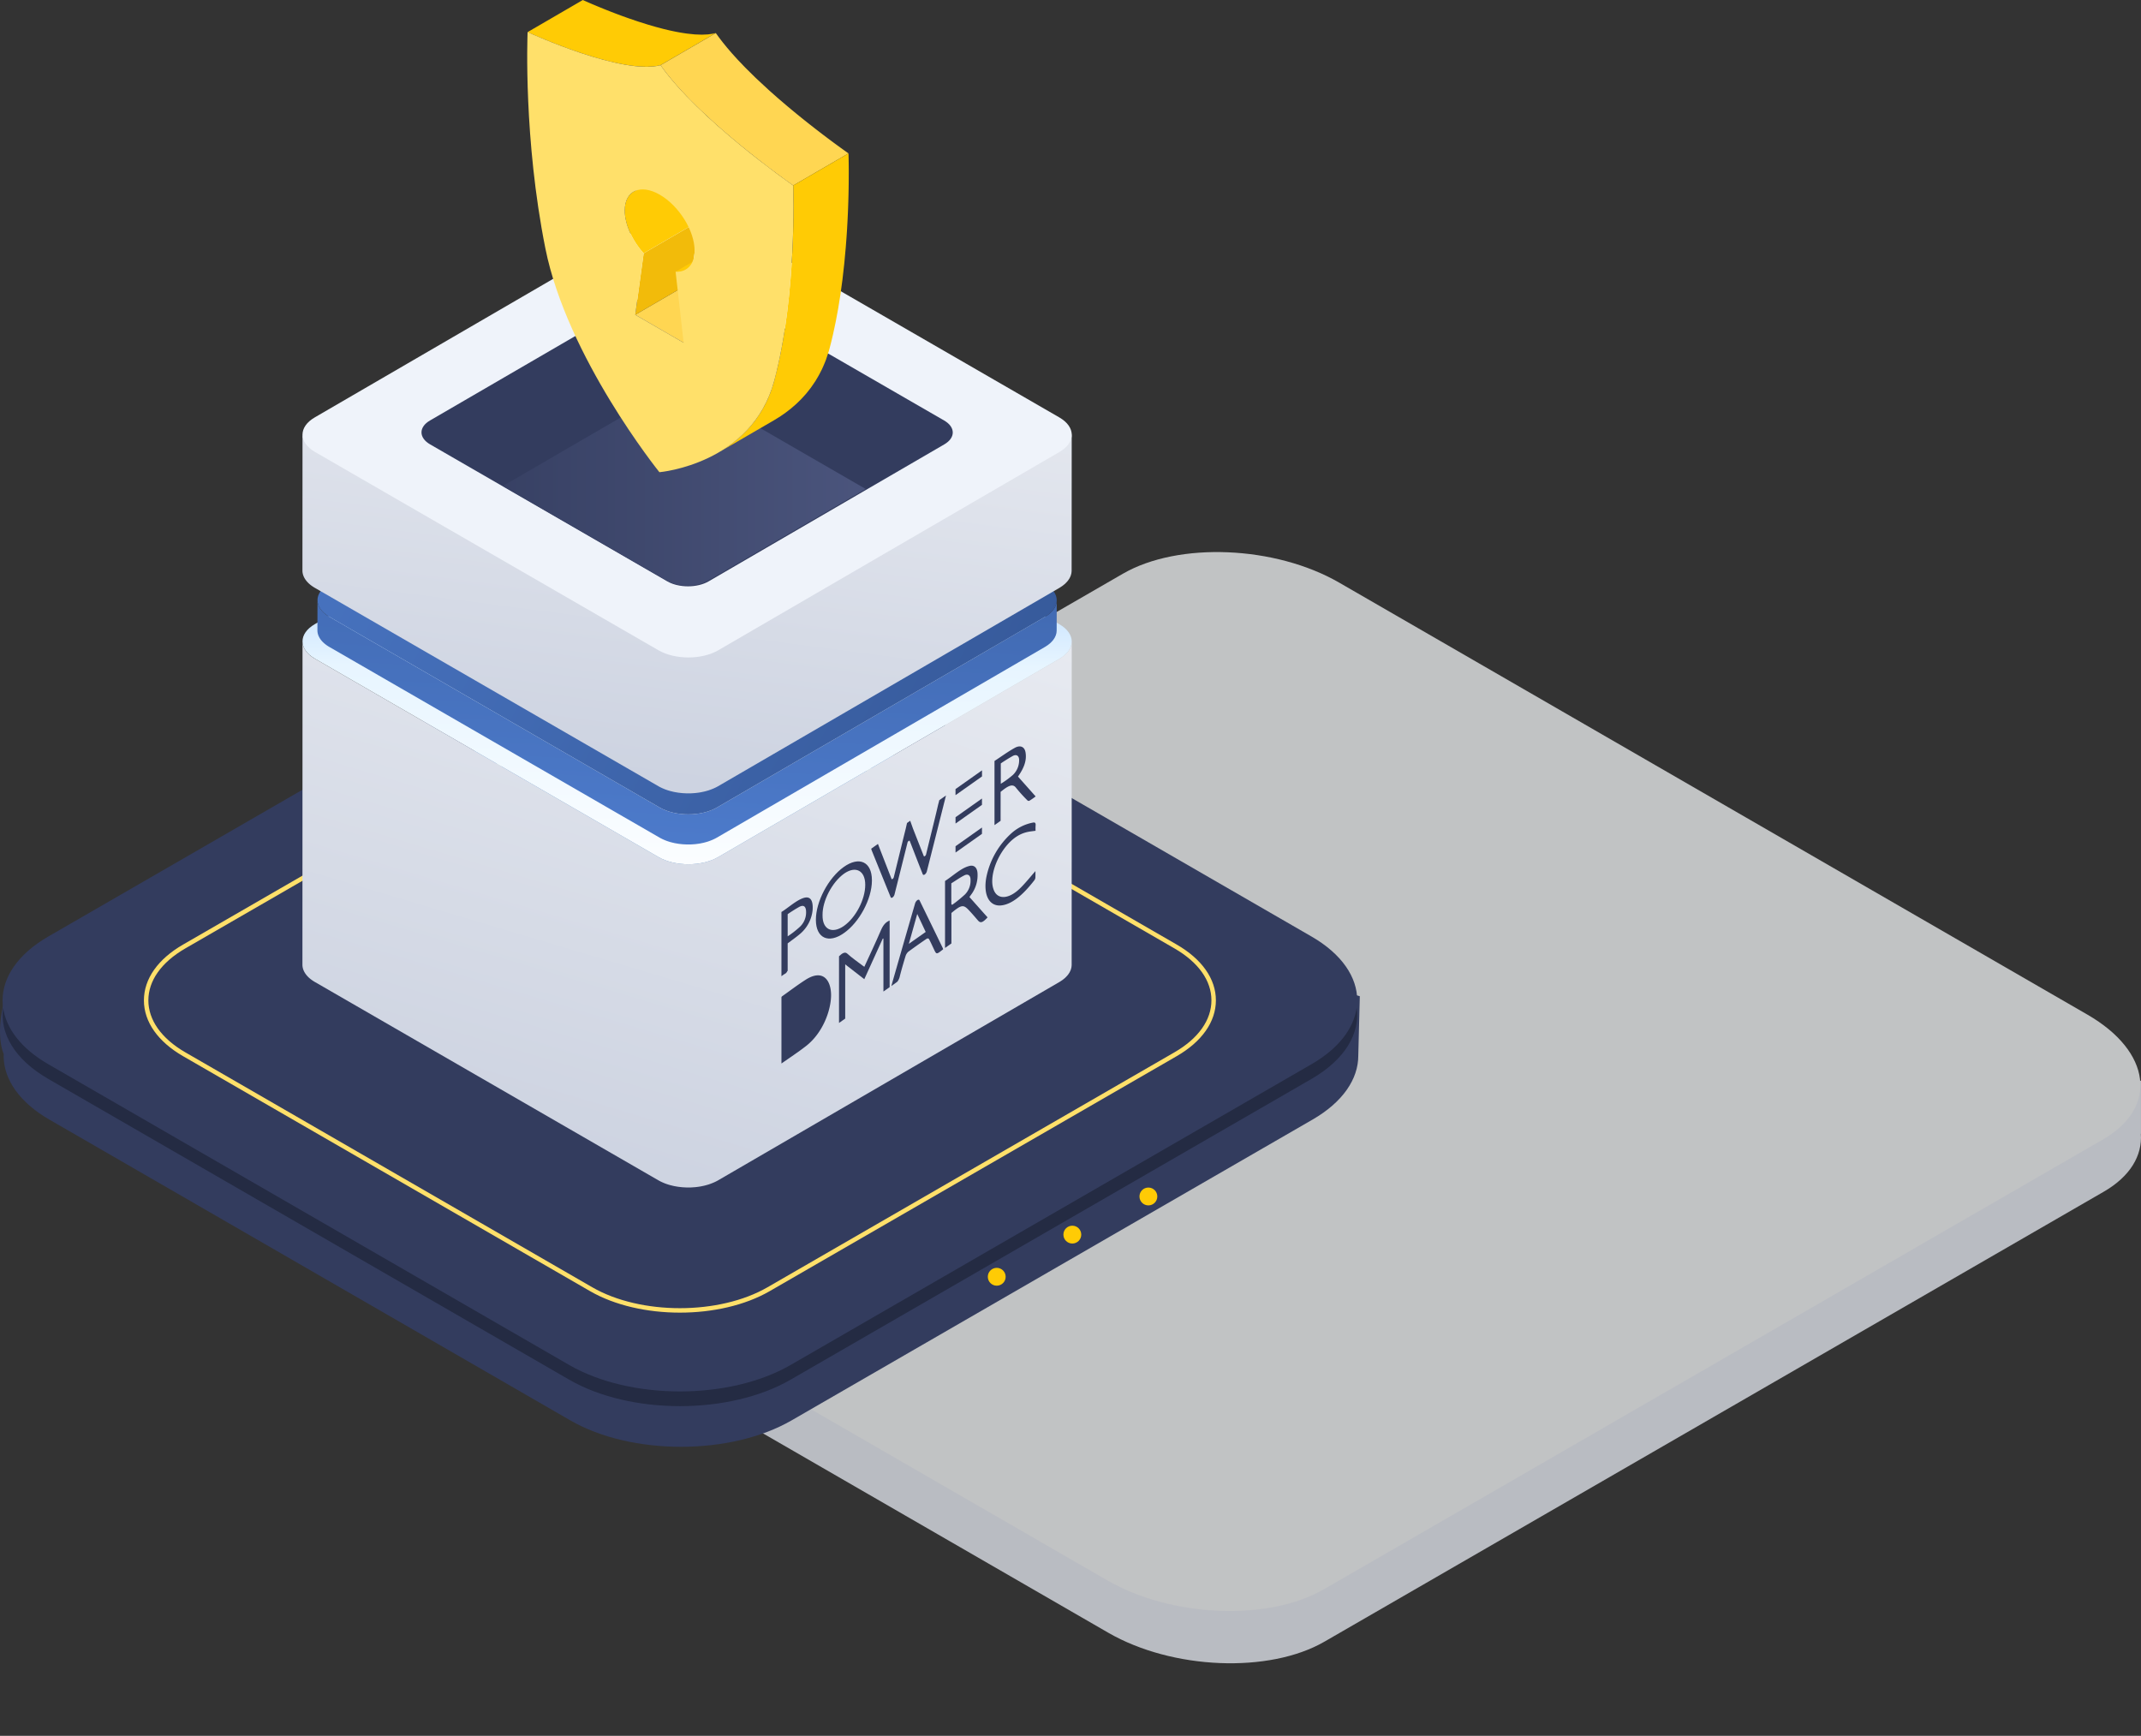 <svg xmlns="http://www.w3.org/2000/svg" xmlns:xlink="http://www.w3.org/1999/xlink" width="960" height="778.295" viewBox="0 0 960 778.295">
  <rect x="0" y="0" width="960" height="778.295" fill="#333333" stroke="none"/>
  <defs>
    <linearGradient id="linear-gradient" x1="-1.475" y1="5.412" x2="-1.474" y2="5.413" gradientUnits="objectBoundingBox">
      <stop offset="0" stop-color="#333c5e"/>
      <stop offset="1" stop-color="#4f5982"/>
    </linearGradient>
    <linearGradient id="linear-gradient-2" x1="-3.58" y1="4.635" x2="-3.58" y2="4.63" gradientUnits="objectBoundingBox">
      <stop offset="0" stop-color="#ffcb05"/>
      <stop offset="0.763" stop-color="#ffdb50" stop-opacity="0.004"/>
      <stop offset="1" stop-color="#ffdb50" stop-opacity="0"/>
    </linearGradient>
    <linearGradient id="linear-gradient-3" x1="1.081" y1="-1.079" x2="0.105" y2="1.237" gradientUnits="objectBoundingBox">
      <stop offset="0" stop-color="#fff"/>
      <stop offset="1" stop-color="#c5ccdc"/>
    </linearGradient>
    <linearGradient id="linear-gradient-4" x1="0.496" y1="1.079" x2="0.502" y2="0.116" gradientUnits="objectBoundingBox">
      <stop offset="0" stop-color="#fff"/>
      <stop offset="0.545" stop-color="#e7f5ff"/>
      <stop offset="1" stop-color="#8bbfff"/>
    </linearGradient>
    <linearGradient id="linear-gradient-5" x1="0.866" y1="-1.794" x2="0.25" y2="1.343" gradientUnits="objectBoundingBox">
      <stop offset="0" stop-color="#30508c"/>
      <stop offset="1" stop-color="#5080d3"/>
    </linearGradient>
    <linearGradient id="linear-gradient-6" x1="1.36" y1="0.766" x2="-0.517" y2="0.185" xlink:href="#linear-gradient-5"/>
    <linearGradient id="linear-gradient-7" x1="0.945" y1="-1.398" x2="0.197" y2="1.285" xlink:href="#linear-gradient-3"/>
    <clipPath id="clip-path">
      <path id="Path_16695" data-name="Path 16695" d="M645.669,136.233c5.12,2.956,5.147,7.746.06,10.7L540.035,208.357c-5.087,2.957-13.355,2.957-18.475,0L415.167,146.931c-5.12-2.956-5.148-7.745-.06-10.7L520.8,74.807c5.087-2.956,13.356-2.956,18.476,0Z" fill="none"/>
    </clipPath>
    <linearGradient id="linear-gradient-8" x1="0" y1="0.5" x2="1" y2="0.5" xlink:href="#linear-gradient"/>
  </defs>
  <g id="Group_3565" data-name="Group 3565" transform="translate(-106.617 52)">
    <g id="Group_2678" data-name="Group 2678" transform="translate(-116)">
      <g id="Group_2593" data-name="Group 2593" transform="translate(-54.135 -38)" opacity="0.71">
        <path id="Path_7236" data-name="Path 7236" d="M413.479,424.421h173.3l192.914-111.38c24.843-14.344,68.243-12.544,96.932,4.018l185.954,107.362h173.213v23.813h-.055c.707,9.707-4.707,19.077-16.646,25.97L869.652,675.952c-24.843,14.344-68.245,12.544-96.934-4.019l-335.507-193.7c-14.9-8.606-22.839-19.5-23.6-30h-.127Z" transform="translate(0.954 46.125)" fill="#f0f4fc"/>
        <path id="Path_7237" data-name="Path 7237" d="M869.258,637.313,1218.7,435.566c24.843-14.344,21.729-39.4-6.959-55.962L876.231,185.9c-28.689-16.564-72.088-18.363-96.934-4.018L429.857,383.627c-24.843,14.345-21.729,39.4,6.96,55.962l335.507,193.7C801.014,649.856,844.412,651.655,869.258,637.313Z" transform="translate(1 61.33)" fill="#fbfdff"/>
      </g>
      <g id="Group_2668" data-name="Group 2668">
        <path id="Path_15571" data-name="Path 15571" d="M224.244,420.512s-3.66-7.581,0-22.848,14.641-8.152,14.641-8.152C243.022,414.5,272.423,400.879,297,404.3l167.383,97.884,73.039,26.372L770.581,408.232l-5.386-3.113c19.924-9.309,31.343-3.008,42.125-22.428l15.693,9.356,9.328,2.628-.685,26.678h0c0,10.372-6.84,20.744-20.51,28.636L577.552,584.862c-27.349,15.786-71.855,15.786-99.207,0l-233.59-134.87c-13.448-7.763-20.287-17.929-20.5-28.124-.01-.456.009-.913.028-1.37Z" fill="url(#linear-gradient)"/>
        <g id="Group_2594" data-name="Group 2594">
          <g id="Group_1918" data-name="Group 1918">
            <g id="Group_1915" data-name="Group 1915">
              <path id="Path_14505" data-name="Path 14505" d="M577.078,560.035,810.667,425.166c27.351-15.8,27.351-41.487,0-57.273L577.078,233.023c-27.34-15.786-71.847-15.786-99.2.009L244.286,367.892c-27.351,15.8-27.351,41.487-.009,57.273l233.59,134.87C505.222,575.821,549.728,575.821,577.078,560.035Z" fill="#333c5e"/>
              <g id="Group_2670" data-name="Group 2670">
                <path id="Path_14870" data-name="Path 14870" d="M703.389,502.449l384.87,223.413L703.389,502.449l.251-.433L1088.507,725.43l-.5.865L703.138,502.881Z" fill="url(#linear-gradient-2)"/>
              </g>
              <circle id="Ellipse_1625" data-name="Ellipse 1625" cx="4" cy="4" r="4" transform="translate(665.541 516.462)" fill="#ffcb05"/>
              <circle id="Ellipse_1626" data-name="Ellipse 1626" cx="4" cy="4" r="4" transform="translate(699.437 497.562)" fill="#ffcb05"/>
              <circle id="Ellipse_1627" data-name="Ellipse 1627" cx="4" cy="4" r="4" transform="translate(733.541 480.462)" fill="#ffcb05"/>
            </g>
            <g id="Group_1916" data-name="Group 1916">
              <path id="Path_14506" data-name="Path 14506" d="M527.476,535.546c14.4,0,28.8-3.169,39.772-9.505L749.755,420.675c10.987-6.346,17.044-14.919,17.053-24.145s-6.066-17.8-17.053-24.145l-182.5-105.367c-21.927-12.655-57.608-12.673-79.553,0L305.2,372.385c-11,6.346-17.054,14.919-17.054,24.145s6.057,17.8,17.044,24.154l182.5,105.357C498.663,532.377,513.07,535.546,527.476,535.546Z" fill="none" stroke="#ffe06a" stroke-width="2"/>
            </g>
            <g id="Group_1917" data-name="Group 1917">
              <path id="Path_14507" data-name="Path 14507" d="M244.281,425.165l233.591,134.87c27.351,15.786,71.856,15.786,99.206,0l233.593-134.87c12.226-7.064,18.964-16.094,20.268-25.347,1.6,11.443-5.144,23.2-20.268,31.945L577.081,566.624c-27.35,15.795-71.856,15.795-99.206,0L244.281,431.765c-15.124-8.732-21.863-20.492-20.259-31.935C225.317,409.072,232.064,418.112,244.281,425.165Z" fill="#242b43"/>
            </g>
          </g>
        </g>
      </g>
    </g>
    <g id="Group_3564" data-name="Group 3564" transform="translate(-116)">
      <g id="Group_3556" data-name="Group 3556">
        <g id="Group_3541" data-name="Group 3541" opacity="0.54" style="mix-blend-mode: multiply;isolation: isolate">
          <g id="Group_3540" data-name="Group 3540">
            <path id="Path_16686" data-name="Path 16686" d="M689.741,363.746c7.147,4.3,7.175,11.243.063,15.521L542.023,468.151c-7.112,4.278-18.663,4.262-25.81-.035l-148.5-89.29c-7.147-4.3-7.175-11.243-.063-15.521L515.429,191.42c7.112-4.277,18.663-4.261,25.81.036Z" fill="#5caeff"/>
          </g>
        </g>
        <g id="Group_3544" data-name="Group 3544">
          <g id="Group_3543" data-name="Group 3543" style="isolation: isolate">
            <path id="Path_16687" data-name="Path 16687" d="M703.128,236.216c-.018.2-.032.4-.068.6-.03.163-.079.323-.122.485-.049.188-.095.377-.161.564-.055.154-.129.308-.2.462-.086.2-.172.394-.276.588-.076.141-.167.28-.254.42-.137.222-.282.443-.444.66-.1.128-.2.255-.306.382a10.8,10.8,0,0,1-.8.861c-.106.1-.2.208-.315.309-.18.163-.382.32-.579.478-.175.14-.343.283-.531.42-.214.155-.45.3-.681.454s-.463.313-.719.462L544.644,332.288a19.364,19.364,0,0,1-1.786.9c-.177.08-.358.155-.539.231q-.726.3-1.488.564c-.181.061-.359.128-.543.186-.319.1-.647.189-.974.278-.247.067-.492.14-.744.2-.343.083-.693.152-1.043.223-.239.048-.475.1-.717.146-.707.125-1.426.223-2.15.3-.222.024-.447.037-.671.056-.425.036-.851.067-1.279.085-.272.012-.545.018-.818.023q-.519.011-1.038.005c-.288,0-.576-.013-.864-.024-.32-.013-.641-.029-.96-.051-.292-.021-.583-.045-.873-.074q-.474-.045-.945-.105-.424-.054-.846-.119-.5-.08-1-.174c-.264-.051-.527-.1-.788-.16-.395-.087-.785-.185-1.171-.287-.218-.058-.437-.112-.651-.175-.7-.2-1.374-.43-2.031-.686-.091-.035-.176-.076-.266-.112a20.6,20.6,0,0,1-2.567-1.231L363.848,243.351c-3.73-2.154-5.594-4.98-5.586-7.8l-.039,144.941c-.008,2.822,1.855,5.648,5.585,7.8l154.045,88.937a20.435,20.435,0,0,0,2.565,1.23c.058.024.107.057.166.08.033.013.07.022.1.035.656.256,1.335.482,2.029.685.057.016.108.04.165.056.159.045.325.076.486.119.387.1.776.2,1.171.287.107.024.209.055.316.077.155.033.316.053.473.083.331.063.662.121,1,.173.135.021.268.051.4.071s.3.03.443.049c.314.04.628.075.944.106.151.014.3.037.451.05s.282.013.422.023c.32.022.64.038.961.051.16.006.319.021.479.026.128,0,.256,0,.384,0,.346.005.692,0,1.038-.005.172,0,.343,0,.515,0,.1,0,.2-.016.3-.021.428-.018.853-.049,1.279-.085.17-.014.343-.017.513-.034.053-.005.1-.017.157-.022q1.087-.114,2.151-.3c.034-.006.07-.008.1-.014.207-.037.406-.089.611-.131.35-.07.7-.14,1.045-.223.251-.061.494-.132.742-.2.328-.089.656-.177.976-.278.068-.022.14-.038.207-.059.116-.038.221-.088.335-.127q.762-.26,1.487-.564c.182-.076.364-.15.542-.231a19.589,19.589,0,0,0,1.784-.9L697.637,388.3l.231-.137c.174-.105.322-.218.488-.326.231-.15.466-.3.68-.453.188-.137.356-.279.531-.42.2-.158.4-.315.579-.478.037-.033.083-.064.119-.1.074-.069.126-.143.2-.212a10.968,10.968,0,0,0,.8-.861c.054-.065.125-.125.176-.189s.082-.129.13-.192c.162-.218.307-.439.444-.661.058-.093.134-.183.187-.277.027-.048.042-.1.067-.143.1-.2.19-.391.276-.588.05-.115.117-.228.161-.345.015-.039.02-.078.034-.117.066-.187.112-.376.162-.565.033-.127.084-.254.109-.382.007-.034.006-.068.012-.1.036-.2.05-.4.068-.6.012-.129.041-.258.044-.388,0-.055,0-.11,0-.166l.04-144.941C703.174,235.847,703.145,236.031,703.128,236.216Z" fill="url(#linear-gradient-3)"/>
            <g id="Group_3542" data-name="Group 3542">
              <path id="Path_16688" data-name="Path 16688" d="M697.589,227.861c7.414,4.28,7.453,11.215.087,15.5L544.644,332.289c-7.366,4.28-19.338,4.28-26.751,0L363.848,243.351c-7.413-4.28-7.453-11.215-.087-15.495l153.032-88.933c7.366-4.28,19.338-4.28,26.751,0Z" fill="url(#linear-gradient-4)"/>
            </g>
          </g>
        </g>
        <g id="Group_3548" data-name="Group 3548">
          <g id="Group_3547" data-name="Group 3547">
            <g id="Group_3546" data-name="Group 3546" style="isolation: isolate">
              <path id="Path_16689" data-name="Path 16689" d="M696.41,217.723c-.017.191-.03.382-.065.572-.029.156-.076.31-.117.466-.047.181-.091.362-.155.542-.053.148-.123.3-.188.444-.082.189-.164.378-.265.566-.073.135-.16.268-.243.4-.132.213-.271.425-.428.634-.092.123-.192.245-.293.367a10.353,10.353,0,0,1-.77.827c-.1.1-.2.2-.3.3-.173.156-.367.307-.556.459-.168.135-.33.272-.511.4-.206.15-.432.292-.654.437s-.445.3-.691.444L544.1,310.053c-.545.316-1.124.6-1.716.868-.17.076-.345.148-.518.221q-.7.293-1.431.542c-.174.059-.345.123-.521.179-.307.1-.622.181-.936.267-.238.064-.474.134-.716.192-.329.08-.666.147-1,.215-.229.046-.456.1-.689.139-.68.121-1.37.215-2.066.288-.214.023-.43.036-.645.054-.408.034-.818.064-1.229.082-.262.011-.524.017-.786.022-.333.006-.666.009-1,.005-.277,0-.554-.013-.83-.023-.308-.013-.616-.028-.923-.05-.28-.019-.56-.043-.839-.07-.3-.03-.606-.063-.908-.1-.272-.034-.543-.073-.813-.114-.322-.05-.642-.107-.96-.167-.254-.049-.507-.1-.758-.154-.38-.083-.754-.177-1.125-.275-.209-.056-.419-.108-.625-.169-.668-.195-1.321-.413-1.953-.659-.087-.034-.169-.073-.255-.108a19.837,19.837,0,0,1-2.467-1.183L370.348,224.58c-3.585-2.07-5.376-4.786-5.368-7.5l-.038,13.5c-.008,2.711,1.783,5.427,5.368,7.5l148.044,85.473a19.742,19.742,0,0,0,2.465,1.182c.055.022.1.054.159.077.032.012.067.021.1.033.631.246,1.283.464,1.95.658.054.016.1.039.158.054.153.044.313.074.468.115.371.1.745.192,1.125.275.1.023.2.054.3.075.149.031.3.05.454.079.318.061.637.116.959.167.13.02.257.049.388.067s.285.03.426.048c.3.038.6.072.908.1.145.014.288.036.433.049s.271.012.406.021c.307.022.614.038.923.05.154.006.307.02.461.024.123,0,.246,0,.368,0,.333.005.666,0,1,0,.164,0,.329,0,.494,0,.1,0,.194-.015.292-.02.411-.018.82-.047,1.229-.082.164-.013.33-.016.494-.033.051,0,.1-.015.151-.021.7-.072,1.386-.167,2.066-.287.033-.007.068-.008.1-.015.2-.035.39-.085.586-.125.337-.068.674-.135,1.005-.215.241-.058.475-.127.713-.191.315-.086.63-.171.938-.268.065-.021.134-.036.2-.057.111-.036.212-.085.322-.122q.732-.249,1.429-.541c.175-.074.349-.145.521-.223a18.827,18.827,0,0,0,1.714-.867l147.071-85.468c.075-.043.149-.087.222-.131.167-.1.31-.21.469-.313.222-.145.449-.287.654-.437.181-.131.342-.268.51-.4.19-.152.383-.3.557-.459.036-.032.079-.062.114-.094.071-.066.121-.137.189-.2a10.338,10.338,0,0,0,.77-.827c.051-.062.119-.119.168-.182s.079-.123.125-.184c.156-.21.295-.422.427-.635.056-.09.129-.176.18-.267.025-.045.04-.092.064-.137.1-.187.183-.376.265-.565.048-.111.113-.219.155-.331.014-.037.019-.075.032-.113.064-.18.109-.361.156-.542.032-.123.081-.245.106-.368.006-.032.005-.065.011-.1.035-.19.048-.381.065-.572.011-.124.039-.248.043-.372,0-.053,0-.107,0-.16l.038-13.5C696.455,217.369,696.426,217.546,696.41,217.723Z" fill="url(#linear-gradient-5)"/>
              <g id="Group_3545" data-name="Group 3545">
                <path id="Path_16690" data-name="Path 16690" d="M691.087,209.693c7.125,4.114,7.162,10.778.084,14.892L544.1,310.053c-7.079,4.113-18.584,4.113-25.709,0L370.348,224.58c-7.124-4.113-7.162-10.778-.083-14.891l147.07-85.469c7.078-4.113,18.584-4.113,25.709,0Z" fill="url(#linear-gradient-6)"/>
              </g>
            </g>
          </g>
        </g>
        <g id="Group_3555" data-name="Group 3555">
          <g id="Group_3554" data-name="Group 3554">
            <g id="Group_3553" data-name="Group 3553" style="isolation: isolate">
              <path id="Path_16691" data-name="Path 16691" d="M703.128,142.5c-.018.2-.032.4-.068.6-.03.163-.079.323-.122.485-.049.188-.095.377-.161.564-.055.155-.129.308-.2.462-.086.2-.172.394-.276.589-.076.14-.167.279-.254.419-.137.222-.282.443-.444.66-.1.129-.2.255-.306.382a10.633,10.633,0,0,1-.8.861c-.106.1-.2.208-.315.309-.18.163-.382.32-.579.478-.175.141-.343.283-.531.42-.214.155-.45.3-.681.454s-.463.313-.719.462L544.644,238.576a19.881,19.881,0,0,1-1.786.9c-.177.079-.358.154-.539.23q-.726.3-1.488.564c-.181.062-.359.128-.543.186-.319.1-.647.189-.974.278-.247.067-.492.14-.744.2-.343.084-.693.153-1.043.223-.239.049-.475.1-.717.146-.707.125-1.426.223-2.15.3-.222.024-.447.038-.671.057-.425.035-.851.066-1.279.084-.272.012-.545.018-.818.023q-.519.011-1.038.005-.432-.006-.864-.024c-.32-.013-.641-.029-.96-.051-.292-.02-.583-.045-.873-.073q-.474-.047-.945-.106-.424-.054-.846-.119c-.335-.052-.668-.111-1-.174-.264-.051-.527-.1-.788-.16-.395-.086-.785-.184-1.171-.287-.218-.057-.437-.112-.651-.175-.7-.2-1.374-.43-2.031-.686-.091-.034-.176-.076-.266-.112a20.467,20.467,0,0,1-2.567-1.231L363.848,149.638c-3.73-2.154-5.594-4.98-5.586-7.8l-.039,61.941c-.008,2.821,1.855,5.647,5.585,7.8l154.045,88.937a20.43,20.43,0,0,0,2.565,1.23c.058.024.107.057.166.08.033.013.07.022.1.035.656.256,1.335.483,2.029.685.057.017.108.04.165.056.159.045.325.076.486.119.387.1.776.2,1.171.287.107.024.209.056.316.077.155.033.316.053.473.083.331.063.662.121,1,.173.135.021.268.052.4.071s.3.031.443.049c.314.04.628.075.944.106.151.014.3.038.451.05s.282.013.422.023q.48.033.961.051c.16.007.319.022.479.026.128,0,.256,0,.384,0,.346.005.692,0,1.038-.005.172,0,.343,0,.515,0,.1,0,.2-.016.3-.021.428-.018.853-.049,1.279-.084.17-.015.343-.018.513-.035.053-.005.1-.016.157-.022.725-.076,1.443-.174,2.151-.3.034-.007.07-.009.1-.015.207-.037.406-.089.611-.13.35-.071.7-.141,1.045-.224.251-.061.494-.132.742-.2.328-.089.656-.177.976-.278.068-.022.14-.038.207-.059.116-.038.221-.088.335-.127q.762-.26,1.487-.564c.182-.076.364-.15.542-.231a19.334,19.334,0,0,0,1.784-.9l153.033-88.932.231-.136c.174-.106.322-.219.488-.326.231-.151.466-.3.68-.454.188-.137.356-.279.531-.42.2-.158.4-.315.579-.478.037-.033.083-.064.119-.1.074-.069.126-.143.2-.212a10.971,10.971,0,0,0,.8-.861c.054-.065.125-.124.176-.189s.082-.129.13-.192c.162-.218.307-.439.444-.661.058-.093.134-.183.187-.277.027-.047.042-.1.067-.143.1-.2.19-.391.276-.588.05-.115.117-.228.161-.344.015-.039.02-.079.034-.118.066-.187.112-.376.162-.565.033-.127.084-.254.109-.382.007-.033.006-.068.012-.1.036-.2.05-.4.068-.6.012-.129.041-.258.044-.388,0-.055,0-.11,0-.166l.04-61.941C703.174,142.134,703.145,142.319,703.128,142.5Z" fill="url(#linear-gradient-7)"/>
              <g id="Group_3549" data-name="Group 3549" transform="translate(0 1)">
                <path id="Path_16692" data-name="Path 16692" d="M697.589,134.148c7.414,4.28,7.453,11.215.087,15.5L544.644,238.576c-7.366,4.28-19.338,4.28-26.751,0L363.848,149.638c-7.413-4.28-7.453-11.215-.087-15.495L516.793,45.21c7.366-4.28,19.338-4.28,26.751,0Z" fill="#eff3fa"/>
              </g>
              <g id="Group_3550" data-name="Group 3550">
                <path id="Path_16693" data-name="Path 16693" d="M645.97,136.544c5.12,2.956,5.147,7.745.06,10.7L540.336,208.668c-5.087,2.956-13.355,2.956-18.476,0L415.468,147.242c-5.121-2.956-5.148-7.745-.061-10.7L521.1,75.118c5.087-2.956,13.356-2.956,18.476,0Z" fill="#333c5e"/>
              </g>
              <g id="Group_3552" data-name="Group 3552">
                <g id="Group_3551" data-name="Group 3551" clip-path="url(#clip-path)">
                  <path id="Path_16694" data-name="Path 16694" d="M643.669,186.233c5.12,2.956,5.147,7.746.06,10.7L538.035,258.357c-5.087,2.957-13.355,2.957-18.475,0L413.167,196.931c-5.12-2.956-5.148-7.745-.06-10.7L518.8,124.807c5.087-2.956,13.356-2.956,18.476,0Z" fill="url(#linear-gradient-8)"/>
                </g>
              </g>
            </g>
          </g>
        </g>
      </g>
      <g id="Group_3563" data-name="Group 3563">
        <g id="Group_3562" data-name="Group 3562">
          <g id="Group_3561" data-name="Group 3561" style="isolation: isolate">
            <g id="Group_3557" data-name="Group 3557">
              <path id="Path_16696" data-name="Path 16696" d="M507.455,89.139,532.22,74.748,553.909,87.27l-24.764,14.392Z" fill="#ffd652"/>
            </g>
            <g id="Group_3558" data-name="Group 3558">
              <path id="Path_16697" data-name="Path 16697" d="M511.227,61.572l24.764-14.391L532.22,74.748,507.455,89.139Z" fill="#f2bb0a"/>
            </g>
            <path id="Path_16698" data-name="Path 16698" d="M535.1,46.157l-.047-.055c-.266-.318-.524-.643-.779-.971l-.248-.325q-.234-.309-.46-.623c-.179-.245-.353-.493-.525-.742-.1-.152-.21-.3-.312-.457-.371-.556-.728-1.12-1.066-1.691-.1-.168-.194-.336-.29-.505-.136-.239-.272-.478-.4-.719-.182-.336-.361-.674-.53-1.013l0-.007c-.191-.382-.371-.765-.544-1.15-.021-.045-.042-.09-.062-.136q-.247-.555-.471-1.114l-.06-.15c-.145-.365-.28-.731-.408-1.1-.021-.059-.042-.119-.062-.178q-.187-.546-.35-1.09c-.018-.06-.035-.121-.053-.181q-.16-.552-.294-1.1c-.012-.047-.022-.094-.033-.141q-.135-.567-.241-1.128l-.012-.07c-.072-.393-.134-.783-.183-1.171V30.33q-.075-.6-.113-1.184l0-.015c-.025-.4-.038-.79-.036-1.179,0-.49.026-.961.07-1.416,0-.043.008-.086.013-.128.043-.418.105-.82.182-1.207l.03-.148a10.793,10.793,0,0,1,.286-1.068c.022-.069.045-.137.068-.2a9.385,9.385,0,0,1,.408-1.008c.029-.06.066-.112.1-.171a7.873,7.873,0,0,1,.446-.781c.049-.074.1-.141.154-.213.146-.2.3-.4.46-.589.072-.083.147-.163.223-.242.161-.168.329-.326.5-.476.075-.064.148-.132.226-.192a6.747,6.747,0,0,1,.794-.548L506.712,33.953a6.961,6.961,0,0,0-.8.547c-.077.061-.15.128-.225.193a6.624,6.624,0,0,0-.5.475c-.076.079-.151.159-.223.243a7.071,7.071,0,0,0-.46.589c-.051.071-.106.138-.154.212-.016.024-.034.045-.05.069-.145.225-.273.47-.4.717-.029.057-.064.107-.093.166l-.008.015c-.117.245-.226.5-.324.764-.028.075-.05.155-.077.231s-.045.133-.066.2c-.029.088-.061.171-.087.261-.06.206-.115.416-.165.632-.013.057-.023.118-.035.177s-.02.1-.03.148c-.021.1-.044.205-.063.312-.033.194-.063.392-.088.593-.013.1-.021.2-.032.3,0,.043-.009.085-.013.128-.006.062-.014.121-.019.183-.016.193-.028.39-.036.589s-.014.4-.015.608v.037c0,.187,0,.375.008.564s.015.4.028.6v.024c.013.194.028.389.047.585s.041.4.066.6l0,.014v.007c.026.209.056.418.089.629.028.178.06.356.093.536l.012.069.007.041q.062.33.134.662c.031.141.066.283.1.425.012.047.022.094.033.141l.026.109c.056.228.117.457.18.687.028.1.059.2.088.3l.054.186c.02.068.039.135.059.2q.105.342.22.684c.022.068.047.135.07.2l.062.176c.034.1.067.2.1.3.08.22.162.44.248.659.018.047.038.094.056.141s.043.1.063.157c.048.119.1.238.144.356q.135.327.279.651c.015.035.031.068.046.1l.063.138c.066.146.131.292.2.438q.168.355.344.711l0,.006v0q.205.411.421.818c.035.065.074.129.109.194.13.24.265.478.4.716.075.132.144.266.221.4.023.038.048.074.071.111q.507.856,1.065,1.69c.032.048.06.1.092.147.071.1.147.205.219.309q.26.376.527.746c.062.085.119.172.181.256.09.122.184.24.275.36s.168.222.253.331c.048.062.094.126.142.187q.306.389.622.768l.012.014.048.056q.277.332.562.658.162.183.325.365l24.765-14.391Q535.539,46.679,535.1,46.157Z" fill="#ffcb05"/>
            <g id="Group_3559" data-name="Group 3559">
              <path id="Path_16699" data-name="Path 16699" d="M554.875,54.416,530.111,68.807a8.223,8.223,0,0,1-4.571,1.018L550.3,55.434A8.236,8.236,0,0,0,554.875,54.416Z" fill="#ffcb05"/>
            </g>
            <path id="Path_16700" data-name="Path 16700" d="M542.225-36.879c-.692.129-1.406.234-2.157.3-.054,0-.112.005-.166.009-.727.061-1.484.09-2.259.1-.225,0-.453,0-.681,0-.851-.006-1.721-.034-2.619-.094-.065-.005-.126-.005-.191-.01-1.1-.079-2.242-.2-3.4-.357-.243-.031-.484-.06-.73-.1-.378-.053-.761-.114-1.143-.174s-.765-.12-1.151-.187-.78-.14-1.171-.213c-.374-.07-.748-.14-1.124-.215-.6-.12-1.2-.249-1.81-.381-.27-.059-.538-.114-.809-.176q-1.316-.3-2.642-.628l-.062-.016c-1.038-.26-2.079-.539-3.119-.826-.276-.076-.551-.152-.827-.23q-1.441-.406-2.876-.836l-.277-.082c-1.384-.419-2.754-.856-4.107-1.3l-.442-.144q-1.944-.642-3.819-1.3l-.651-.228q-1.071-.379-2.111-.758l-.424-.153q-1.246-.458-2.438-.908l-.676-.258c-.564-.215-1.121-.429-1.663-.639l-.78-.305q-.765-.3-1.494-.59l-.717-.286-.718-.291c-.321-.13-.641-.259-.948-.385l-.673-.277c-.292-.12-.58-.239-.857-.355l-.628-.262-.784-.33L488.512-50l-.682-.292-.508-.218-.607-.264-.421-.183-.539-.237-.326-.144-.46-.2-.219-.1-.385-.173-.116-.052-.3-.134L459.189-37.609l.307.14.018.008.433.195.048.021.16.071c.159.072.325.145.519.231l.288.127.577.254.391.17.638.276.482.208.706.3.557.236.791.333.619.258.866.359.668.275.959.39.7.284.287.116.441.174c.484.193.978.389,1.487.588l.785.307q.811.315,1.657.636c.228.087.448.172.679.259q1.192.452,2.438.908l.426.154q1.038.378,2.106.756c.113.041.221.081.335.121s.217.073.322.11q1.874.657,3.817,1.3l.438.143q2.033.666,4.11,1.3l.053.017c.074.023.149.043.224.065q1.433.432,2.876.836c.276.078.55.155.827.231,1.038.286,2.077.564,3.113.824l.057.015.011,0q1.326.332,2.641.628c.272.061.54.116.81.175.606.133,1.209.262,1.809.381.121.024.245.054.365.077.257.05.507.091.762.139.39.073.779.145,1.165.212s.776.128,1.162.189.757.119,1.132.172c.13.019.264.042.393.06s.227.021.344.036c1.157.151,2.3.278,3.4.357l.04,0c.052,0,.1,0,.15,0,.9.061,1.768.088,2.62.094.123,0,.257.014.379.014.1,0,.2-.012.3-.013.776-.009,1.533-.037,2.26-.1.045,0,.1,0,.141-.006l.025,0c.751-.067,1.465-.173,2.157-.3.075-.014.161-.018.236-.033q.567-.112,1.1-.254l24.764-14.391C543.136-37.052,542.683-36.963,542.225-36.879Z" fill="#ffcb05"/>
            <path id="Path_16701" data-name="Path 16701" d="M574.687,28.582l.306.221.727.524.362.259.525.376.3.211.443.315.207.147.359.253.112.078.279.2L603.067,16.77l-.279-.195-.112-.079-.355-.25-.23-.163-.405-.288-.321-.229-.507-.362-.387-.278-.688-.5-.332-.24q-.556-.4-1.182-.86l-.216-.158c-.352-.257-.717-.525-1.1-.806l-.412-.305q-.492-.363-1.012-.749c-.165-.123-.333-.247-.5-.374l-1.12-.837-.456-.343q-.8-.6-1.639-1.239l-.35-.267q-.687-.522-1.4-1.071l-.6-.465-1.265-.978-.645-.5q-.8-.622-1.622-1.27l-.307-.241-.513-.407c-.6-.474-1.2-.953-1.818-1.445-.288-.23-.582-.469-.873-.7C581.91.765,581.4.358,580.891-.059c-.33-.268-.664-.542-1-.814-.488-.4-.978-.8-1.473-1.209-.348-.287-.7-.58-1.05-.872q-.732-.607-1.468-1.226l-.893-.754q-1.743-1.474-3.506-3c-.145-.125-.29-.254-.435-.381q-1.66-1.449-3.322-2.941l-.5-.449c-1.911-1.725-3.81-3.486-5.676-5.27-.158-.151-.314-.3-.471-.455q-2.09-2.01-4.1-4.051c-.2-.2-.386-.4-.58-.594q-1.408-1.443-2.764-2.893c-.152-.163-.308-.325-.459-.488q-1.244-1.344-2.432-2.689c-.239-.271-.468-.542-.7-.814-.476-.548-.95-1.1-1.409-1.644-.307-.366-.6-.731-.9-1.1-.33-.4-.661-.808-.981-1.21-.294-.37-.577-.739-.862-1.108-.313-.4-.626-.81-.926-1.213-.482-.646-.957-1.29-1.408-1.931L518.8-22.774q.553.789,1.14,1.582c.086.117.182.235.269.352.3.4.61.8.92,1.2.2.263.394.525.6.788.086.109.179.22.266.329.318.4.646.8.974,1.2.223.273.435.544.663.817.08.1.166.193.247.289.458.546.93,1.092,1.4,1.639.2.225.381.451.58.676.041.047.086.094.127.141q1.187,1.344,2.432,2.688c.044.048.084.1.128.142.107.116.223.231.331.346q1.352,1.449,2.76,2.889c.13.133.252.267.382.4.066.068.137.134.2.2q2.007,2.039,4.1,4.046c.1.1.193.194.293.289.06.058.124.113.184.171Q539.6.09,542.478,2.68c.04.036.078.074.118.11.131.118.263.231.394.349q1.652,1.482,3.306,2.926c.15.13.3.263.448.392q1.756,1.527,3.5,3c.118.1.238.2.356.3.185.156.366.305.55.46q.732.615,1.457,1.218.529.441,1.054.875c.495.408.984.809,1.473,1.209.333.272.666.546,1,.813.514.418,1.02.825,1.525,1.231.291.234.585.472.872.7.616.492,1.219.971,1.819,1.445l.456.363.057.044.307.241q.824.648,1.622,1.27c.217.17.43.334.644.5l1.266.979.6.465q.716.549,1.4,1.071l.35.267q.843.641,1.639,1.239l.456.342q.573.43,1.119.837l.5.374c.348.259.683.508,1.011.75l.413.3c.052.039.108.081.16.118.327.241.634.466.939.689l.215.158Z" fill="#ffd652"/>
            <path id="Path_16702" data-name="Path 16702" d="M603.186,25.837c0-.334,0-.652,0-.969s0-.644,0-.952,0-.57-.006-.847c0-.294,0-.583-.006-.858s-.006-.533-.009-.79c0-.239-.006-.471-.009-.694,0-.243-.007-.468-.01-.69s-.007-.416-.011-.61-.007-.373-.011-.549-.007-.345-.011-.5-.006-.3-.01-.43-.006-.263-.009-.38-.007-.234-.01-.335l-.006-.209,0-.106,0-.144L578.3,31.162l.007.249c0,.059,0,.135.006.209,0,.1.006.214.009.335s.007.245.01.38.007.278.01.431.007.328.011.5.007.356.011.548.007.4.01.61.007.446.011.684.006.481.009.733c0,.237.006.48.008.733,0,.286,0,.59.007.9,0,.27,0,.543.005.829,0,.318,0,.652,0,.988,0,.3,0,.6,0,.912,0,.36,0,.737,0,1.115,0,.353,0,.7,0,1.073,0,.213,0,.43-.005.648,0,.5-.009,1.012-.014,1.536,0,.187,0,.369-.007.559q-.013,1.061-.033,2.183c0,.153-.006.314-.009.469q-.018.914-.039,1.864c-.006.25-.013.5-.019.757q-.023.925-.052,1.884c-.006.212-.012.42-.018.634q-.039,1.265-.088,2.581c-.006.171-.014.348-.02.521-.025.642-.052,1.3-.08,1.954-.036.826-.075,1.669-.117,2.52-.016.321-.03.635-.046.959q-.091,1.773-.2,3.607c-.012.2-.026.4-.039.6q-.093,1.525-.2,3.089c-.029.424-.062.855-.093,1.283q-.093,1.273-.2,2.566c-.03.371-.061.745-.092,1.118q-.255,3.092-.575,6.28c-.03.3-.059.589-.09.885-.219,2.129-.463,4.284-.73,6.453-.039.318-.078.635-.119.954q-.352,2.79-.762,5.6c-.045.309-.093.62-.139.93-.291,1.945-.6,3.893-.934,5.838-.025.147-.054.294-.079.441q-.408,2.338-.866,4.667c-.076.387-.151.774-.228,1.16q-.5,2.479-1.05,4.932c-.051.225-.106.449-.158.674-.472,2.051-.968,4.088-1.5,6.093-.183.688-.393,1.348-.6,2.013q-.363,1.18-.768,2.311c-.139.392-.273.79-.419,1.173-.113.293-.23.58-.346.869q-.344.854-.709,1.679c-.125.282-.25.564-.378.841-.2.428-.409.842-.616,1.258-.25.5-.5,1-.764,1.485-.205.379-.415.75-.627,1.119-.269.468-.541.931-.821,1.384q-.3.489-.612.965-.659,1.014-1.351,1.976c-.158.219-.311.445-.471.661q-.927,1.245-1.905,2.408c-.134.159-.274.309-.41.466q-.8.924-1.626,1.8c-.219.23-.441.456-.663.681q-.768.778-1.556,1.513c-.2.186-.4.377-.6.559-.714.647-1.437,1.273-2.169,1.868-.1.08-.2.152-.294.23q-.968.777-1.95,1.495c-.236.172-.473.34-.709.508q-.82.582-1.647,1.127c-.227.15-.453.3-.681.449-.753.482-1.509.95-2.264,1.389l-.007,0h0l24.765-14.391c.758-.441,1.515-.91,2.272-1.395.226-.145.451-.3.677-.446q.829-.546,1.651-1.13c.236-.167.471-.334.706-.506q.985-.722,1.956-1.5c.1-.077.193-.148.288-.225.734-.6,1.457-1.223,2.172-1.87.2-.182.4-.371.595-.557q.789-.736,1.56-1.516c.22-.224.44-.448.658-.678q.832-.875,1.634-1.8c.134-.155.271-.3.4-.458q.98-1.161,1.908-2.412c.158-.213.31-.438.466-.655q.695-.966,1.355-1.981c.1-.149.2-.286.3-.437.107-.169.2-.353.31-.524.281-.455.554-.919.823-1.389.212-.368.422-.738.626-1.116.262-.486.514-.983.764-1.484.129-.26.269-.5.4-.768.077-.16.146-.329.221-.491.129-.278.254-.561.379-.843q.366-.824.708-1.675c.116-.29.234-.578.346-.872.06-.158.127-.309.186-.468.084-.227.152-.474.233-.7q.405-1.136.769-2.314c.066-.214.145-.413.209-.629q.2-.684.388-1.383c.535-2,1.032-4.042,1.5-6.094.033-.143.072-.281.1-.424.019-.082.035-.166.053-.248q.555-2.454,1.051-4.938c.077-.382.151-.764.225-1.147q.456-2.333.868-4.677c.02-.114.044-.227.064-.34l.015-.1c.336-1.943.643-3.888.933-5.831.047-.315.1-.629.142-.944q.41-2.811.761-5.6c.02-.153.044-.307.063-.459s.035-.323.055-.487q.4-3.257.73-6.457c.031-.3.061-.589.09-.885q.32-3.18.575-6.271c.011-.137.027-.28.038-.416.02-.245.036-.482.055-.726.068-.849.131-1.689.192-2.525.032-.441.066-.884.1-1.321q.107-1.527.2-3.016c.014-.223.029-.45.043-.671q.109-1.83.2-3.6c.017-.325.03-.638.046-.96.042-.852.082-1.695.117-2.522.006-.146.015-.3.021-.445.02-.494.039-.977.057-1.462.008-.193.016-.39.023-.581q.048-1.308.087-2.565c.007-.214.012-.422.019-.634q.028-.963.052-1.894c.006-.245.012-.487.017-.728q.023-.972.041-1.9c0-.148.006-.3.008-.448.014-.75.025-1.477.034-2.185,0-.19,0-.371.006-.559q.009-.792.014-1.547c0-.207,0-.412.005-.615,0-.144,0-.3,0-.439,0-.245,0-.465,0-.7C603.184,26.525,603.186,26.174,603.186,25.837Z" fill="#ffcb05"/>
            <g id="Group_3560" data-name="Group 3560">
              <path id="Path_16703" data-name="Path 16703" d="M578.3,31.162c.077,2.493,1.557,49.864-8.491,87.473-10,37.427-51.133,41.049-51.519,41.085-.4-.491-41.38-51.518-51.137-100.354-9.8-49.068-8.059-94.579-7.967-96.975,2.127.967,42.54,19.335,59.612,14.835C535.783,1.387,576.177,29.673,578.3,31.162ZM525.54,69.825c5.051.231,8.512-3.172,8.53-9.4.025-8.888-6.963-20.132-15.613-25.126s-15.68-1.844-15.7,7.045c-.017,6.238,3.431,13.641,8.475,19.228l-3.772,27.567,21.689,12.522-3.6-31.836Z" fill="#ffe06a"/>
            </g>
          </g>
        </g>
      </g>
    </g>
    <g id="Group_3525" data-name="Group 3525" transform="translate(-116)">
      <g id="Group_3524" data-name="Group 3524">
        <path id="Path_17668" data-name="Path 17668" d="M583.809,387.32c-3.523,2.257-7.067,4.95-10.6,7.454a1.665,1.665,0,0,0-.2.328V424.85c3.764-2.662,7.386-5.013,10.984-7.812,7.736-6.019,11.2-16.182,11.266-22.672C595.319,387.725,591.807,382.193,583.809,387.32Z" fill="#333c5e"/>
        <path id="Path_17669" data-name="Path 17669" d="M617.612,365.1c-2.326,5.416-4.885,10.8-7.435,16.379-.347-.241-.646-.435-.929-.648-2.239-1.717-4.571-3.289-6.673-5.222-1.063-.979-2.254-.3-3.751,1.149v29.9L601.6,404.7V380.388l8.556,6.648,8.279-18.2.3-.029v23.767l2.782-1.968V360.723C619.879,361.412,618.693,362.581,617.612,365.1Z" fill="#333c5e"/>
        <path id="Path_17670" data-name="Path 17670" d="M601.084,366.317c6.839-4.768,12.429-15.218,12.487-23.341v-.424c-.043-8.169-5.7-10.773-12.637-5.818s-12.525,15.6-12.483,23.764S594.149,371.271,601.084,366.317Zm.01-26.607c5.2-3.643,9.491-1.377,9.487,5.013,0,6.543-4.223,14.674-9.583,18.458-5.346,3.7-9.627,1.549-9.562-4.815V358.2c-.049-6.333,4.268-14.6,9.656-18.494Z" fill="#333c5e"/>
        <path id="Path_17671" data-name="Path 17671" d="M671.279,303.05c2.753-2.2,5.221-4.049,6.843-1.914a70.487,70.487,0,0,0,5.14,5.689.8.8,0,0,0,.962.183q1.382-.856,2.766-1.915l-7.92-8.909c2.9-4.115,3.939-7.386,3.394-10.79-.426-2.683-2.5-3.485-5.05-1.953-2.927,1.636-5.909,3.81-8.876,5.757v28.759l2.737-1.936Zm.082-12.754q2.655-1.812,5.295-3.3c1.689-.971,2.956-.162,2.925,1.869a9.013,9.013,0,0,1-2.75,6.551,39.949,39.949,0,0,1-5.468,4.009Z" fill="#333c5e"/>
        <path id="Path_17672" data-name="Path 17672" d="M657.994,349.223a14.46,14.46,0,0,0,2.926-9.772c-.169-2.6-1.72-3.829-3.917-3.1-3.5.914-7.124,4.385-10.642,6.655v30.029l2.856-2.02V357.352c4.376-3.647,5.333-3.846,7.668-1.42,1.462,1.521,2.842,3.167,4.243,4.78,1.124,1.3,2.115,1.005,4.3-1.385l-8.132-9.133C657.487,349.928,657.746,349.581,657.994,349.223Zm-2.673-.2a60.259,60.259,0,0,1-5.594,4.565.361.361,0,0,1-.494-.129.369.369,0,0,1-.039-.1c-.035-2.988-.023-6.01-.023-9.3,2.036-1.265,3.93-2.615,5.766-3.533,1.661-.891,2.884-.054,2.853,1.952a8.709,8.709,0,0,1-2.468,6.541Z" fill="#333c5e"/>
        <path id="Path_17673" data-name="Path 17673" d="M685.806,316.819a20.089,20.089,0,0,0-9.539,4.662A36.213,36.213,0,0,0,664.81,341.7c-1.236,7.351,1.2,12.315,6.022,12.3,5.193-.134,10.411-4.656,15.553-11.288a2.6,2.6,0,0,0,.487-1.1c.057-1.091.023-2.124.023-3.044-2.314,2.626-4.427,5.29-6.649,7.493-5.281,5.333-10.684,5.526-12.224.433-1.65-4.946.944-13.366,5.964-19.36,3.254-3.843,6.441-5.5,9.56-6.142,1.108-.228,2.179-.325,3.406-.5a21.515,21.515,0,0,1,.014-2.229C687.095,317,686.727,316.646,685.806,316.819Z" fill="#333c5e"/>
        <path id="Path_17674" data-name="Path 17674" d="M574.471,384.682a2.209,2.209,0,0,0,1.126-1.2l.2-.169V370.988c2.053-1.567,3.968-2.88,5.846-4.509A16.054,16.054,0,0,0,586.985,356c.3-4.47-1.117-6.375-4.177-5.339-3.075,1.041-6.229,3.895-9.375,5.988l-.427.248v28.811A17.105,17.105,0,0,1,574.471,384.682Zm6.608-30.111c2.044-1.025,3.012,0,2.982,2.521A8.842,8.842,0,0,1,581,363.8a43.755,43.755,0,0,1-5.2,4.028v-9.944q2.651-1.839,5.284-3.32Z" fill="#333c5e"/>
        <path id="Rectangle_690" data-name="Rectangle 690" d="M651.068,314.414l11.852-8.382v2.842l-11.852,8.382Z" fill="#333c5e"/>
        <path id="Rectangle_691" data-name="Rectangle 691" d="M651.068,327.417l11.852-8.382v2.842l-11.852,8.382Z" fill="#333c5e"/>
        <path id="Rectangle_692" data-name="Rectangle 692" d="M651.058,301.8l11.883-8.4v2.729l-11.883,8.4Z" fill="#333c5e"/>
        <path id="Path_17675" data-name="Path 17675" d="M646.521,305.75l.269-1.094-3.017,2.133-.3,1.251c-.093.291-.171.581-.235.865-1.187,5.181-2.508,10.4-3.779,15.613-.518,2.116-1.037,4.234-1.6,6.531a1.3,1.3,0,0,1-.709.9.255.255,0,0,1-.332-.14l-.005-.014-.03-.075q-2.4-6.111-4.8-12.23L630.741,316l-1.426,1.009-.61,2.678h0c-1.03,4.1-2.023,8.2-3.028,12.291-.744,3.03-1.489,6.061-2.287,9.3a1.31,1.31,0,0,1-.711.9.256.256,0,0,1-.332-.144l0-.007c-.025-.063-.05-.125-.074-.187l-5.2-13.365-.024-.063h0l-.77-2.022-2.651,1.874h.014l-.391.277c.091.29.166.6.274.868q4.221,10.455,8.466,20.885v.01c.2.417.734.3,1.2-.263a2.641,2.641,0,0,0,.437-.755c.031-.085.058-.17.08-.254,1.959-7.727,3.875-15.445,5.807-23.162v-.015a1.3,1.3,0,0,1,.709-.9.254.254,0,0,1,.329.145v0c.05.121.1.238.144.357,1.882,4.842,3.748,9.7,5.663,14.506a.646.646,0,0,0,.047.1c.246.4.84.209,1.325-.425a2.783,2.783,0,0,0,.468-.932v-.019q3.789-14.9,7.522-29.786h0l.6-2.361c.063-.254.122-.507.181-.774Z" fill="#333c5e"/>
      </g>
      <path id="Path_17676" data-name="Path 17676" d="M645.344,373.077q-5.175-10.678-10.382-21.323c-.2-.539-.819-.459-1.392.177a3.092,3.092,0,0,0-.694,1.341q-5,17.233-9.921,34.452c-.208.727-.4,1.451-.656,2.4l.077-.054.333-.244c.269-.2.507-.384.73-.535l1.548-1.133a6.064,6.064,0,0,0,1.12-2.507c.1-.412.21-.824.318-1.238l.017-.064h0c.682-2.589,1.462-5.206,2.262-7.82a4.5,4.5,0,0,1,1.163-1.784c2.736-2.018,5.474-3.945,8.211-5.811.452-.244.85-.21,1.079.1.817,1.495,1.53,3.119,2.282,4.7,1.086,2.274,1.087,2.273,4.068-.1A4.106,4.106,0,0,0,645.344,373.077ZM630.126,371.2l3.771-13.411,3.79,8.064Z" fill="#333c5e"/>
    </g>
  </g>
</svg>
